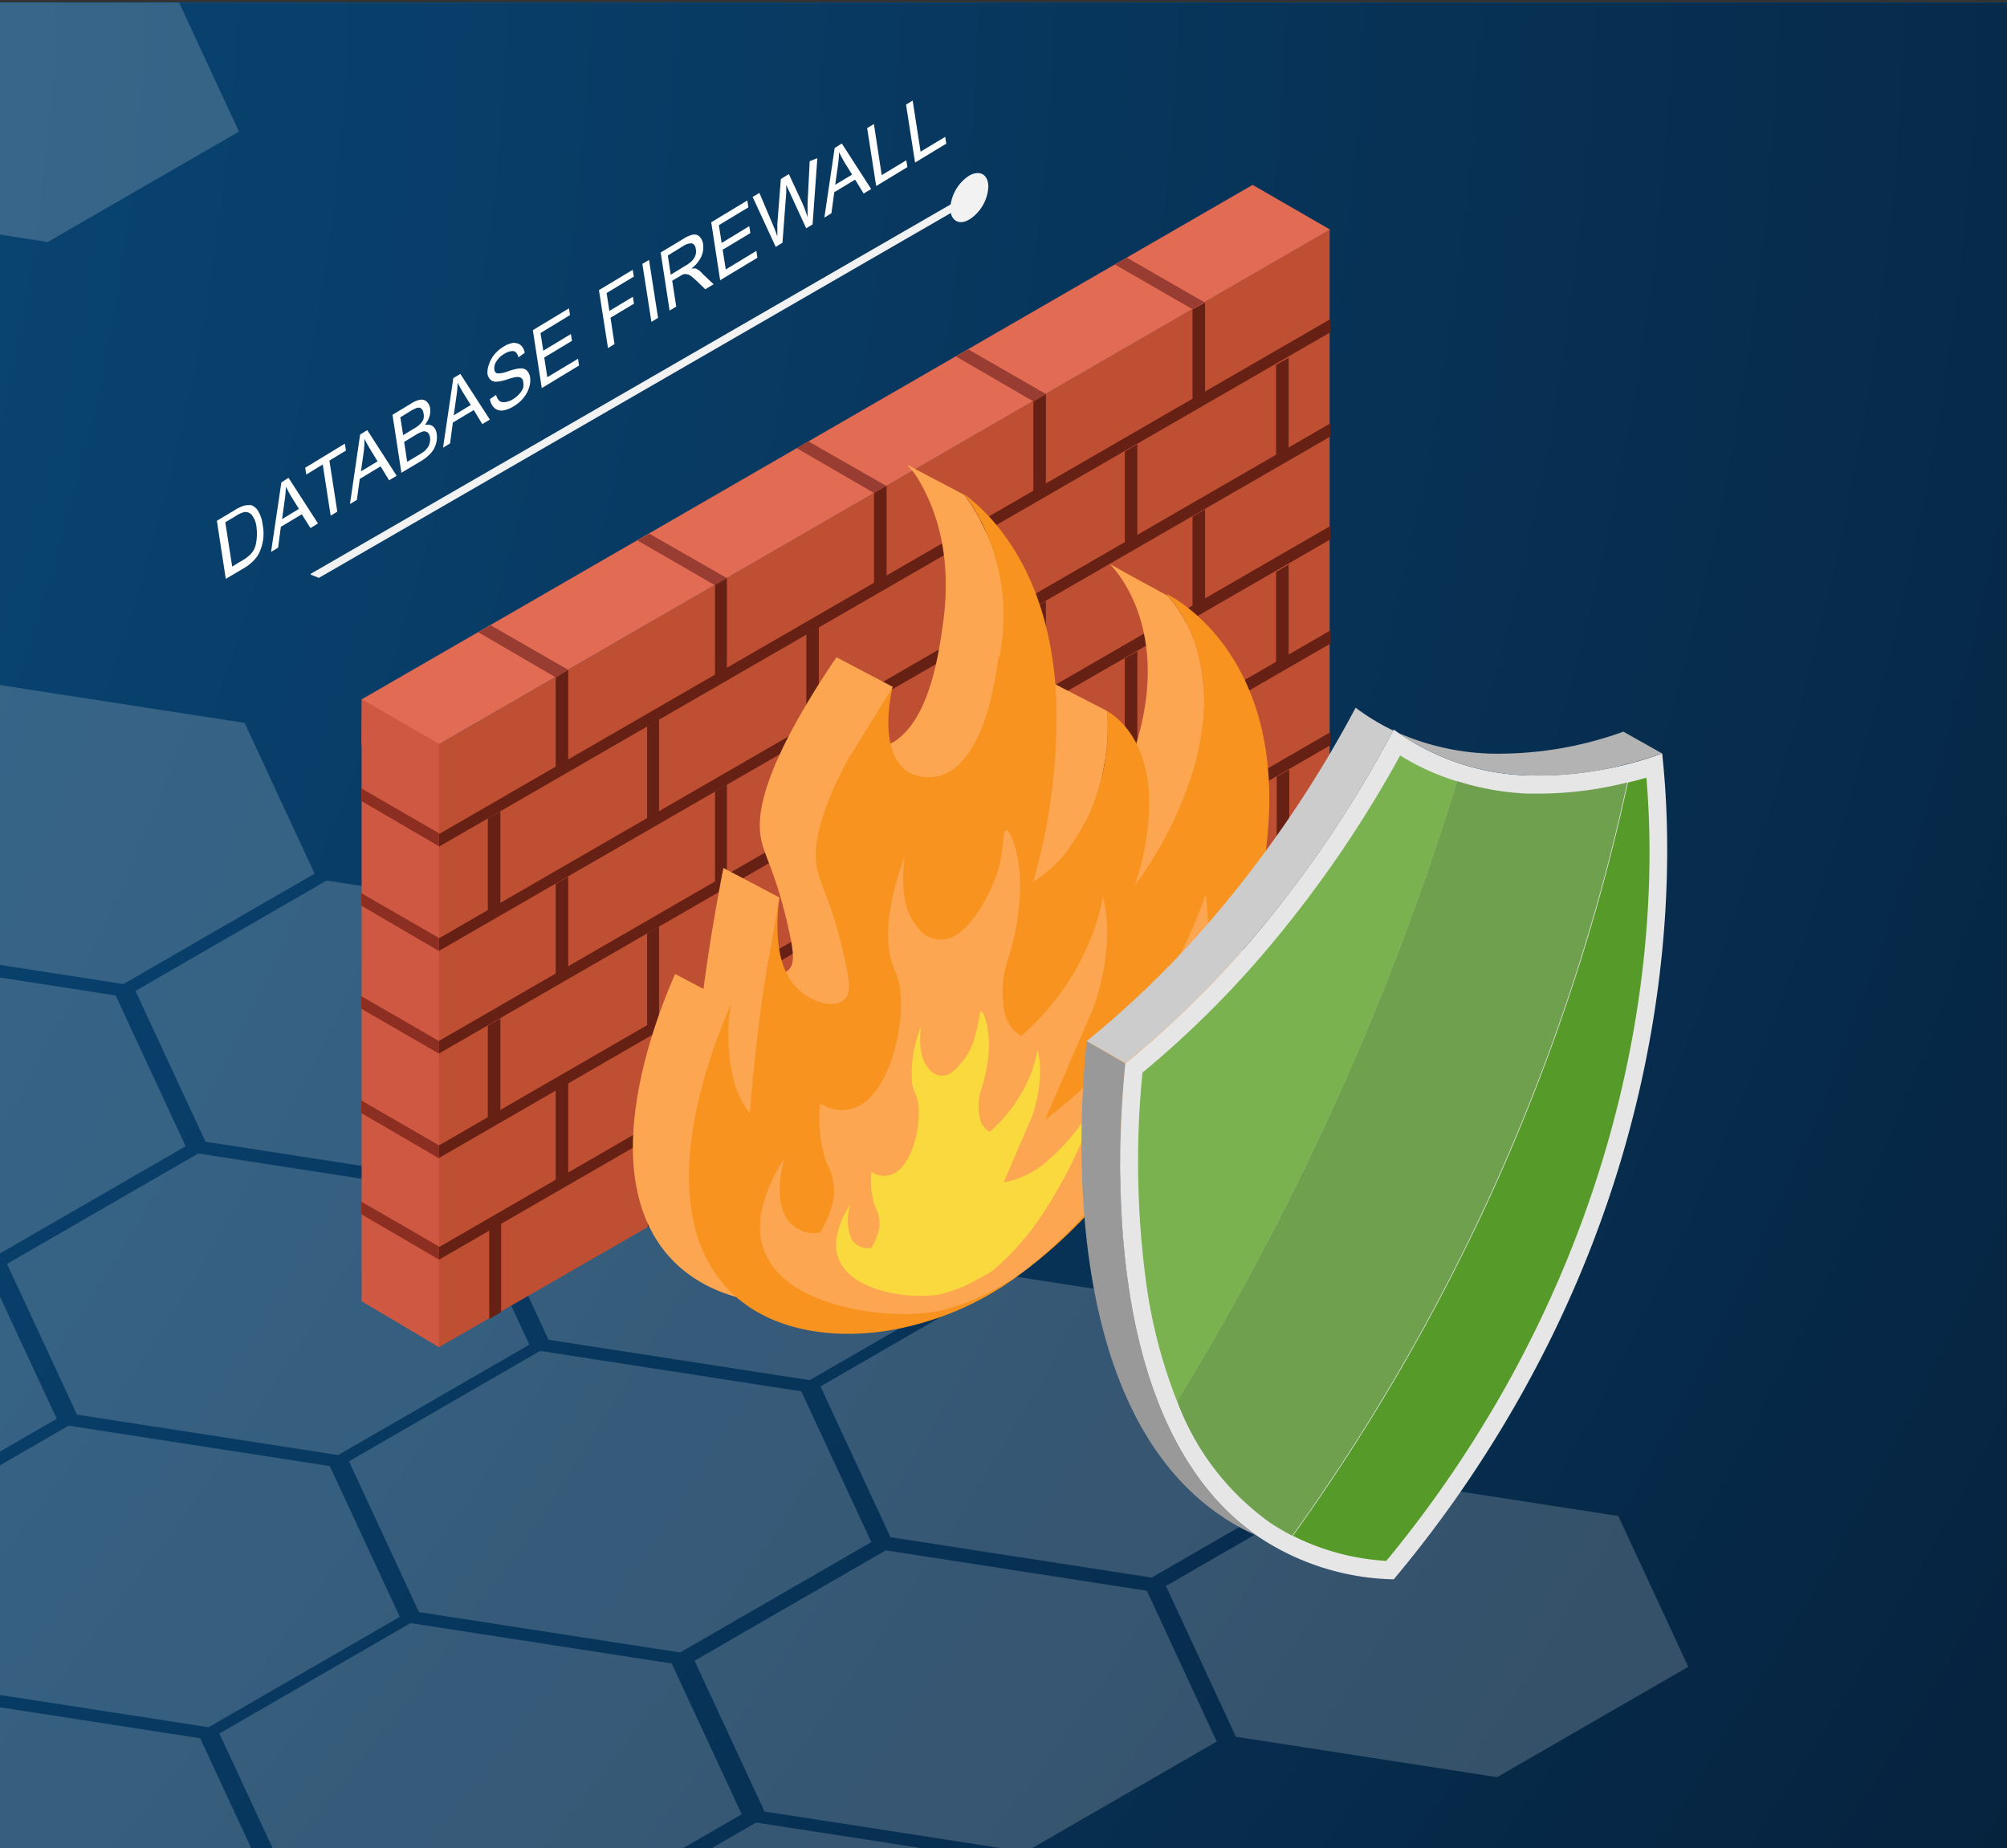 <svg id="Layer_1" data-name="Layer 1" xmlns="http://www.w3.org/2000/svg" xmlns:xlink="http://www.w3.org/1999/xlink" viewBox="0 0 160 147.33"><rect x="0" y="0" width="160" height="147.33" fill="#333333" stroke="none"/><defs><style>.cls-1{fill:none;}.cls-2{fill:#1d8bd6;}.cls-3{fill:url(#radial-gradient);}.cls-4{clip-path:url(#clip-path);}.cls-5{opacity:0.2;}.cls-6{fill:#f2f2f2;}.cls-7{fill:#be4f33;}.cls-8{fill:#e26b54;}.cls-9{fill:#662114;}.cls-10{fill:#ce5841;}.cls-11{fill:#8c2f22;}.cls-12{fill:#993d33;}.cls-13{fill:#fca651;}.cls-14{fill:#f7931e;}.cls-15{fill:#f9d93d;}.cls-16{fill:#999;}.cls-17{fill:#ccc;}.cls-18{fill:#e6e6e6;}.cls-19{fill:#7ab24f;}.cls-20{fill:#6ea04d;}.cls-21{fill:#569b29;}.cls-22{fill:#b3b3b3;}.cls-23{fill:#fff;}.cls-24{isolation:isolate;}</style><radialGradient id="radial-gradient" cx="-413.46" cy="-65.28" r="673.02" gradientTransform="translate(0 35.95) scale(1 0.64)" gradientUnits="userSpaceOnUse"><stop offset="0" stop-color="#0d72b9"/><stop offset="0.14" stop-color="#0c6baf"/><stop offset="0.37" stop-color="#0b5a94"/><stop offset="0.68" stop-color="#083d67"/><stop offset="1" stop-color="#051a31"/></radialGradient><clipPath id="clip-path"><rect class="cls-1" x="-389.69" y="0.2" width="595.28" height="147.4"/></clipPath></defs><rect class="cls-2" x="-389.69" y="0.2" width="595.28" height="147.4"/><rect class="cls-3" x="-389.69" y="0.2" width="595.28" height="147.4"/><g class="cls-4"><g class="cls-5"><polygon class="cls-6" points="15.8 91.96 0.56 100.76 6.14 112.78 26.96 116 42.2 107.2 36.62 95.18 15.8 91.96"/><polygon class="cls-6" points="-11.6 76.14 -26.84 84.94 -21.26 96.96 -0.44 100.18 14.8 91.38 9.22 79.36 -11.6 76.14"/><polygon class="cls-6" points="-21.88 97.87 -37.12 106.67 -31.54 118.69 -10.72 121.91 4.52 113.11 -1.06 101.09 -21.88 97.87"/><polygon class="cls-6" points="5.47 113.66 -9.77 122.46 -4.19 134.48 16.63 137.7 31.87 128.9 26.29 116.88 5.47 113.66"/><polygon class="cls-6" points="-1.32 54.41 -16.56 63.21 -10.98 75.23 9.84 78.45 25.08 69.65 19.5 57.63 -1.32 54.41"/><polygon class="cls-6" points="26.04 70.2 10.8 79 16.38 91.02 37.19 94.24 52.44 85.44 46.86 73.42 26.04 70.2"/><polygon class="cls-6" points="53.39 85.99 38.15 94.79 43.73 106.81 64.55 110.03 79.79 101.23 74.21 89.22 53.39 85.99"/><polygon class="cls-6" points="-4.86 135.36 -20.1 144.16 -14.52 156.18 6.3 159.4 21.54 150.6 15.96 138.58 -4.86 135.36"/><polygon class="cls-6" points="43.06 107.7 27.82 116.5 33.4 128.52 54.22 131.74 69.46 122.94 63.88 110.92 43.06 107.7"/><polygon class="cls-6" points="32.73 129.4 17.49 138.2 23.07 150.22 43.89 153.44 59.13 144.64 53.55 132.62 32.73 129.4"/><polygon class="cls-6" points="80.65 101.73 65.41 110.53 70.99 122.55 91.81 125.77 107.05 116.97 101.47 104.95 80.65 101.73"/><polygon class="cls-6" points="70.61 123.6 55.37 132.4 60.95 144.42 81.76 147.64 97 138.84 91.43 126.82 70.61 123.6"/><polygon class="cls-6" points="60.28 145.3 45.04 154.1 50.62 166.12 71.44 169.34 86.67 160.54 81.1 148.52 60.28 145.3"/><polygon class="cls-6" points="108.19 117.64 92.95 126.44 98.53 138.46 119.35 141.68 134.59 132.88 129.01 120.86 108.19 117.64"/></g><g class="cls-5"><polygon class="cls-6" points="-7.34 -4.75 -22.59 4.05 -17.01 16.07 3.81 19.29 19.05 10.49 13.47 -1.53 -7.34 -4.75"/></g></g><path class="cls-7" d="M31.94,61.1q0,22.2,0,44.41L35,107.4l71-40.86V18.3Z"/><path class="cls-8" d="M28.86,55.74l71-41,6.17,3.56L31.94,61.1l-3.12-1.76C28.83,58.14,28.84,56.94,28.86,55.74Z"/><path class="cls-9" d="M31.94,68.26v1l74.12-42.77V25.44Z"/><path class="cls-9" d="M31.94,76.57v1l74.12-42.77V33.75Z"/><path class="cls-9" d="M44.3,54V61.4l1-.46V53.4Z"/><path class="cls-9" d="M69.68,39.29v7.44l1-.46V38.72Z"/><path class="cls-9" d="M57,46.61v7.44l.95-.46V46.05Z"/><path class="cls-9" d="M82.38,32v7.44l1-.46V31.42Z"/><path class="cls-9" d="M95.07,24.68v7.44l1-.46V24.12Z"/><path class="cls-9" d="M31.94,84.75v1L106.06,43V41.93Q69,63.35,31.94,84.75Z"/><path class="cls-9" d="M44.3,70.46V77.9l1-.46V69.89Z"/><path class="cls-9" d="M69.68,55.78v7.44l1-.46V55.22Z"/><path class="cls-9" d="M57,63.11v7.44l.95-.46V62.54Z"/><path class="cls-9" d="M82.38,48.49v7.43l1-.46V47.92Z"/><path class="cls-9" d="M95.07,41.18v7.44l1-.47V40.61Z"/><path class="cls-9" d="M31.94,101.19v1l74.12-42.78V58.37Q69,79.79,31.94,101.19Z"/><path class="cls-9" d="M44.3,86.9v7.44l1-.46V86.33Z"/><path class="cls-9" d="M69.68,72.22v7.44l1-.46V71.66Z"/><path class="cls-9" d="M57,79.55V87l.95-.46V79Z"/><path class="cls-9" d="M82.38,64.93v7.43l1-.46V64.36Z"/><path class="cls-9" d="M95.07,57.62v7.44l1-.46V57.05Z"/><path class="cls-9" d="M38.89,65.26V72.7l1-.47V64.69Z"/><path class="cls-9" d="M64.28,50.58V58l1-.46V50Z"/><path class="cls-9" d="M51.59,57.91v7.43l.95-.46V57.34Z"/><path class="cls-9" d="M77,43.28v7.44l1-.46V42.72Z"/><path class="cls-9" d="M89.67,36v7.43l1-.46V35.41Z"/><path class="cls-9" d="M101.73,29.09v7.43l1-.46V28.52Z"/><path class="cls-9" d="M31.94,93.08v1l74.12-42.77V50.26Z"/><path class="cls-9" d="M38.89,81.77v7.44l1-.46V81.2Z"/><path class="cls-9" d="M64.28,67.09v7.44l1-.46V66.53Z"/><path class="cls-9" d="M51.59,74.42v7.44l.95-.46V73.85Z"/><path class="cls-9" d="M77,59.8v7.43l1-.46V59.23Z"/><path class="cls-9" d="M89.67,52.49v7.44l1-.46V51.92Z"/><path class="cls-9" d="M101.73,45.6V53l1-.46V45Z"/><path class="cls-9" d="M39,98.09v7.07l.95-.55V97.52Z"/><path class="cls-9" d="M64.34,83.41v7.14l1-.56V82.84Z"/><path class="cls-9" d="M51.64,90.74v7.11l1-.55V90.17Z"/><path class="cls-9" d="M77,76.11v7.14l1-.55V75.55Z"/><path class="cls-9" d="M89.72,68.81v7.13l1-.55V68.24Z"/><path class="cls-9" d="M101.78,61.92V69l1-.56c0-2.36,0-4.73,0-7.09Z"/><path class="cls-10" d="M35,59.3l-6.17-3.56v48L35,107.4Z"/><path class="cls-11" d="M35,66.43l-6.2-3.58v1L35,67.47Z"/><path class="cls-11" d="M35,74.78l-6.2-3.58v1L35,75.82Z"/><path class="cls-11" d="M35,83q-3.09-1.8-6.2-3.58v1L35,84Z"/><path class="cls-11" d="M35,91.31l-6.2-3.58v1L35,92.35Z"/><path class="cls-11" d="M35,99.38q-3.09-1.8-6.2-3.58v1L35,100.42Z"/><path class="cls-12" d="M44.3,54,38.12,50.4l1-.55,6.18,3.55Z"/><path class="cls-12" d="M57,46.66l-6.18-3.57.95-.54,6.18,3.54Z"/><path class="cls-12" d="M69.68,39.3l-6.17-3.57.94-.54,6.19,3.54Z"/><path class="cls-12" d="M82.38,32,76.2,28.41l1-.55,6.18,3.55Z"/><path class="cls-12" d="M95.06,24.65l-6.17-3.56.94-.55L96,24.09Z"/><path class="cls-13" d="M68.6,103.24c-7.54,2.06-17.41.26-18.11-10.6-.12-1.94-.13-7,3.33-15a14.71,14.71,0,0,0,.32,6.52,7.44,7.44,0,0,0,1.18,2.27c.17-2.38.42-5,.78-7.72.44-3.36,1-6.56,1.57-9.52-.21,1.62-.48,5.08,1.18,7,1.21,1.42,3.41,2,4.13,1,.35-.48.32-1.28-.2-3.52-1.05-4.52-2-5.62-2.16-7.14-.29-2.11.61-6.06,6.09-14.18-.78,3.39-.26,6.06,1.37,6.92a3.32,3.32,0,0,0,3.8-.61c2.36-2.09,3-6.88,3.28-8.84,1-6.92-1.41-11-2.75-12.78,1.88,1.43,6.84,5.87,7.33,16.33A48.28,48.28,0,0,1,77.91,68a10.52,10.52,0,0,0,2.48-2.19A16.6,16.6,0,0,0,83.8,54.34c.7.41,3,2,3.34,6.46A20.07,20.07,0,0,1,86,68.29,30.17,30.17,0,0,0,90.67,59c2.64-9.1-1.84-13.64-2.16-14,.5.23,10.39,5.21,7.77,21.62-2,12.59-10.43,26-19.17,32.43A23.91,23.91,0,0,1,68.6,103.24Z"/><path class="cls-13" d="M75.3,100.2a18.66,18.66,0,0,1-4.64,1.9c-3.82,1.05-15.88-.14-14.42-7.87A11.82,11.82,0,0,1,58.07,90c-.12.39-.87,3,.16,4.73a2.6,2.6,0,0,0,2.68,1.16A7.87,7.87,0,0,0,62,93.16a4.78,4.78,0,0,0-.58-2.85,11,11,0,0,1-.49-4.71,3,3,0,0,0,3.67-.18c2.09-1.75,3-6.15,2.72-8.7-.14-1.52-.6-1.64-.85-3.08-.44-2.52.38-5.5,1.21-7.78-.14,1-.49,4.07,1,5.69a2.22,2.22,0,0,0,2.92.73c1.8-1,3-4,3.17-4.34,1-2.36.61-3.89.92-4.1s1.14,1.73,1.17,4.34A19.43,19.43,0,0,1,75.92,74a8,8,0,0,0-.23,4.56A2.85,2.85,0,0,0,77,80.19a20.4,20.4,0,0,0,5-6.55,18.29,18.29,0,0,0,1.51-4.55,11.35,11.35,0,0,1,.34,3.25,19.44,19.44,0,0,1-1.09,5.58l-3.85,8.94a34.09,34.09,0,0,0,7.53-7.78A40.28,40.28,0,0,0,91.65,68.9a23.31,23.31,0,0,1-.75,9.69A37.7,37.7,0,0,1,86.84,88a37.28,37.28,0,0,1-9.51,10.91A21.49,21.49,0,0,1,75.3,100.2Z"/><path class="cls-13" d="M73.45,99.69a10.72,10.72,0,0,1-2.72,1.12c-2.25.61-9.33-.09-8.47-4.63a6.81,6.81,0,0,1,1.07-2.47,3.91,3.91,0,0,0,.1,2.78,1.52,1.52,0,0,0,1.57.68,4.73,4.73,0,0,0,.64-1.62,2.82,2.82,0,0,0-.35-1.67A6.75,6.75,0,0,1,65,91.11,1.75,1.75,0,0,0,67.16,91c1.23-1,1.74-3.61,1.6-5.1-.08-.9-.35-1-.5-1.82A9.51,9.51,0,0,1,69,79.51c-.08.59-.29,2.39.59,3.35a1.32,1.32,0,0,0,1.72.42,5.75,5.75,0,0,0,1.87-2.55,22,22,0,0,0,.54-2.41c.22-.15.66,1,.68,2.55a11.58,11.58,0,0,1-.55,3.45A4.72,4.72,0,0,0,73.69,87a1.64,1.64,0,0,0,.73.93,11.78,11.78,0,0,0,2.94-3.84,10.63,10.63,0,0,0,.89-2.68,6.73,6.73,0,0,1,.2,1.91,11.48,11.48,0,0,1-.64,3.28l-2.27,5.25a6.91,6.91,0,0,0,3.06-1.34,16.16,16.16,0,0,0,4.65-6A37,37,0,0,1,79,93.82a20.87,20.87,0,0,1-4.35,5.09A14.21,14.21,0,0,1,73.45,99.69Z"/><path class="cls-14" d="M73.06,105.59c-7.54,2.06-17.41.26-18.1-10.6-.12-1.94-.13-7,3.33-15a14.84,14.84,0,0,0,.31,6.52,7.54,7.54,0,0,0,1.18,2.27q.26-3.57.79-7.72c.44-3.36,1-6.55,1.57-9.52-.22,1.63-.48,5.08,1.18,7,1.21,1.42,3.4,2,4.12,1,.36-.48.33-1.28-.19-3.52-1.06-4.52-2-5.62-2.16-7.14-.29-2.11.61-6.06,6.08-14.18-.77,3.39-.26,6.06,1.38,6.92a3.33,3.33,0,0,0,3.8-.6c2.35-2.1,3-6.89,3.27-8.85,1-6.92-1.4-11-2.75-12.78,1.89,1.43,6.85,5.87,7.34,16.33A47.92,47.92,0,0,1,82.37,70.3a10.6,10.6,0,0,0,2.49-2.19,16.65,16.65,0,0,0,3.41-11.42c.7.42,3,2,3.33,6.47a20.08,20.08,0,0,1-1.17,7.48,30.4,30.4,0,0,0,4.71-9.3c2.64-9.1-1.84-13.64-2.16-14,.49.23,10.39,5.21,7.77,21.62-2,12.59-10.44,26-19.17,32.43A23.93,23.93,0,0,1,73.06,105.59Z"/><path class="cls-13" d="M79.76,102.55a18.24,18.24,0,0,1-4.63,1.9c-3.83,1-15.88-.14-14.42-7.87a11.83,11.83,0,0,1,1.82-4.2c-.11.38-.86,3,.17,4.72a2.59,2.59,0,0,0,2.67,1.16,7.87,7.87,0,0,0,1.09-2.75,4.73,4.73,0,0,0-.58-2.84,11.13,11.13,0,0,1-.5-4.72,3,3,0,0,0,3.68-.18c2.09-1.75,3-6.15,2.72-8.69-.14-1.53-.6-1.64-.86-3.09-.43-2.51.38-5.5,1.22-7.78-.15,1-.49,4.07,1,5.69a2.23,2.23,0,0,0,2.93.73c1.8-1,3-3.95,3.17-4.34.94-2.36.6-3.88.92-4.1s1.14,1.73,1.17,4.34a19.88,19.88,0,0,1-.94,5.86A8,8,0,0,0,80.16,81a2.85,2.85,0,0,0,1.25,1.59,20.18,20.18,0,0,0,5-6.54,18.16,18.16,0,0,0,1.52-4.56,11.84,11.84,0,0,1,.33,3.25,19.14,19.14,0,0,1-1.08,5.58l-3.86,8.94a33.87,33.87,0,0,0,7.53-7.78,40.59,40.59,0,0,0,5.27-10.18,23.6,23.6,0,0,1-.76,9.7A40.26,40.26,0,0,1,81.8,101.22,22.17,22.17,0,0,1,79.76,102.55Z"/><path class="cls-15" d="M77.92,102a10.87,10.87,0,0,1-2.72,1.12c-2.25.62-9.34-.09-8.48-4.63a7.2,7.2,0,0,1,1.07-2.47,4,4,0,0,0,.1,2.78,1.53,1.53,0,0,0,1.57.68,4.56,4.56,0,0,0,.64-1.61,2.84,2.84,0,0,0-.34-1.68,6.42,6.42,0,0,1-.29-2.77,1.75,1.75,0,0,0,2.16-.11c1.23-1,1.73-3.61,1.6-5.1-.09-.9-.36-1-.51-1.82a9.64,9.64,0,0,1,.72-4.57c-.09.59-.29,2.39.59,3.35a1.31,1.31,0,0,0,1.72.42,5.53,5.53,0,0,0,1.86-2.55,17.61,17.61,0,0,0,.54-2.41c.22-.15.67,1,.69,2.55a11.58,11.58,0,0,1-.55,3.45,4.61,4.61,0,0,0-.14,2.68,1.69,1.69,0,0,0,.74.93,12.07,12.07,0,0,0,2.94-3.84,10.92,10.92,0,0,0,.89-2.68,6.79,6.79,0,0,1,.19,1.91A11.19,11.19,0,0,1,82.28,89c-.76,1.75-1.51,3.5-2.27,5.26a7.14,7.14,0,0,0,3.06-1.35,16.23,16.23,0,0,0,4.65-6,37,37,0,0,1-4.25,9.32,21,21,0,0,1-4.35,5.08C78.54,101.68,77.92,102,77.92,102Z"/><path class="cls-13" d="M53.82,77.65,58.29,80l-2.85,6.79-2.32-1.7c.11-2,.21-4.11.32-6.17Z"/><path class="cls-13" d="M57.67,69.2l4.47,2.35-1.2,6.88L56.67,75.5C57,73.4,57.34,71.3,57.67,69.2Z"/><path class="cls-13" d="M71.17,54.76c-1.13,1.85-2.27,3.69-3.4,5.53-.91-1.56-1.83-3.12-2.74-4.69l1.68-3.19Z"/><path class="cls-13" d="M72.41,37.1l4.46,2.35A16,16,0,0,1,79.21,44a16.57,16.57,0,0,1,.46,8.37l-4.3-2a13.4,13.4,0,0,0-3-13.24Z"/><path class="cls-13" d="M88.27,56.69l-4.14-2.14L85.06,66l1.51-.52a17.36,17.36,0,0,0,1.29-3.65A17.73,17.73,0,0,0,88.27,56.69Z"/><path class="cls-13" d="M93.09,47.5,88.51,45l3.64,3.53q1.18,5.32,2.36,10.66l1.38-1.77A15,15,0,0,0,95.48,52a11.77,11.77,0,0,0-1.18-2.83A11.29,11.29,0,0,0,93.09,47.5Z"/><path class="cls-16" d="M97.32,120.83a17.76,17.76,0,0,0,2.9,1.61c-12.93-9-11-32.41-10.51-37.65L86.63,83C86.1,88.28,84.17,111.89,97.32,120.83Z"/><path class="cls-17" d="M100.35,74.24a92.55,92.55,0,0,0,10.72-16,18,18,0,0,1-3-1.82h0A93,93,0,0,1,97.26,72.5,77.09,77.09,0,0,1,86.63,83h0l3.08,1.75h0A76.51,76.51,0,0,0,100.35,74.24Z"/><path class="cls-18" d="M132.51,60.07a29.31,29.31,0,0,1-10.64,1.75,19,19,0,0,1-10.76-3.66h0a93,93,0,0,1-10.76,16.08A77.09,77.09,0,0,1,89.72,84.78c-.53,5.23-2.46,28.85,10.69,37.79a20.15,20.15,0,0,0,10.7,3.34h0a95.79,95.79,0,0,0,10.7-15.69C135,86.09,133,64.7,132.51,60.07Z"/><path class="cls-19" d="M116.16,62.29a19.37,19.37,0,0,1-4.54-2.06,93.44,93.44,0,0,1-10.17,14.93A78.55,78.55,0,0,1,91.08,85.51a72.08,72.08,0,0,0,.27,16.57,40.45,40.45,0,0,0,2.49,9.64,217,217,0,0,0,11.38-21.11A214.72,214.72,0,0,0,116.16,62.29Z"/><path class="cls-20" d="M122.81,63.27l-1,0a21.62,21.62,0,0,1-5.65-1,214.72,214.72,0,0,1-10.94,28.32,217,217,0,0,1-11.38,21.11,20.76,20.76,0,0,0,7.38,9.67,17,17,0,0,0,1.8,1.06,162.25,162.25,0,0,0,15.71-27,162.48,162.48,0,0,0,11-33.05A29.24,29.24,0,0,1,122.81,63.27Z"/><path class="cls-21" d="M131.25,62q-.74.21-1.47.39a162.48,162.48,0,0,1-11,33.05,162.25,162.25,0,0,1-15.71,27,19.1,19.1,0,0,0,7.45,2,94.49,94.49,0,0,0,10.08-14.91C131.75,89,132,70.47,131.25,62Z"/><path class="cls-22" d="M132.51,60.07l-3.09-1.74a29.31,29.31,0,0,1-10.64,1.75,19.82,19.82,0,0,1-7.3-1.65,19.14,19.14,0,0,0,10.39,3.39,27.07,27.07,0,0,0,7.4-.79h0l.34-.09h0c.41-.1.82-.21,1.24-.34C131.46,60.43,132,60.25,132.51,60.07Z"/><path class="cls-6" d="M75.76,16.62A3.31,3.31,0,0,1,77.27,14c.84-.48,1.52-.08,1.52.88a3.3,3.3,0,0,1-1.5,2.61C76.45,18,75.77,17.58,75.76,16.62Z"/><polygon class="cls-6" points="77.39 15.37 24.92 45.66 24.77 45.75 24.77 45.81 25.42 46.07 77.69 15.89 77.39 15.37"/><path class="cls-23" d="M21,42.82a3.8,3.8,0,0,1-.17.83,3.26,3.26,0,0,1-.29.65,3,3,0,0,1-.44.51,3.45,3.45,0,0,1-.63.47L18,46.15l-.71-4.63,1.37-.82a3.36,3.36,0,0,1,.72-.36,1.32,1.32,0,0,1,.42-.07l.22,0a1.06,1.06,0,0,1,.58.51,2.56,2.56,0,0,1,.33,1A3.78,3.78,0,0,1,21,42.82Zm-.75,1a2.48,2.48,0,0,0,.2-.77,3.88,3.88,0,0,0,0-1,1.85,1.85,0,0,0-.38-1,.68.68,0,0,0-.46-.23h-.12a2.26,2.26,0,0,0-.7.32l-.83.5.55,3.53.84-.51a2.75,2.75,0,0,0,.61-.46,1.63,1.63,0,0,0,.32-.45"/><path class="cls-23" d="M34.8,35.21a2.21,2.21,0,0,1-.22.6,2.1,2.1,0,0,1-.41.49,3,3,0,0,1-.63.47L32,37.69l-.71-4.62,1.49-.9a1.92,1.92,0,0,1,.76-.31h.1a.62.62,0,0,1,.4.18.91.91,0,0,1,.25.51,1.6,1.6,0,0,1-.05.64,2,2,0,0,1-.36.67l.29,0a.63.63,0,0,1,.33.12.88.88,0,0,1,.31.58A2,2,0,0,1,34.8,35.21Zm-.7.47a1.21,1.21,0,0,0,.18-.82.68.68,0,0,0-.18-.38.5.5,0,0,0-.24-.09h-.12a2.68,2.68,0,0,0-.6.28l-.92.56.24,1.59,1-.6c.17-.1.29-.19.36-.24a1.6,1.6,0,0,0,.28-.31M31.92,33.3l.22,1.39.86-.52a2.37,2.37,0,0,0,.49-.36,1,1,0,0,0,.27-.41,1,1,0,0,0,0-.46.55.55,0,0,0-.16-.35.31.31,0,0,0-.2-.09h-.11a2.88,2.88,0,0,0-.61.3l-.8.49"/><path class="cls-23" d="M29.28,34.29l2.34,3.64-.6.36-.68-1.11-1.66,1-.23,1.67-.55.33.81-5.54Zm-.53,3.3,1.35-.81-.61-1c-.19-.32-.33-.58-.43-.79A8.76,8.76,0,0,1,29,36l-.23,1.62"/><polygon class="cls-23" points="27.49 35.37 27.58 35.92 26.26 36.72 26.89 40.79 26.36 41.11 25.73 37.03 24.42 37.83 24.33 37.29 27.49 35.37"/><path class="cls-23" d="M23,38.09l2.35,3.64-.6.37L24.06,41l-1.67,1-.22,1.66-.56.34.82-5.54Zm-.52,3.3,1.35-.82-.62-1c-.18-.3-.32-.57-.42-.78a9.12,9.12,0,0,1-.08,1l-.23,1.62"/><path class="cls-23" d="M36.7,29.81l2.35,3.64-.6.36-.68-1.12-1.67,1-.22,1.66-.56.34.82-5.55Zm-.53,3.3,1.36-.82-.62-1c-.18-.31-.33-.57-.43-.79a7.23,7.23,0,0,1-.08,1l-.23,1.62"/><polygon class="cls-23" points="51.74 20.72 52.46 25.34 51.93 25.66 51.21 21.04 51.74 20.72"/><polygon class="cls-23" points="50.44 21.51 50.53 22.05 48.36 23.36 48.58 24.79 50.45 23.66 50.54 24.21 48.67 25.33 48.99 27.43 48.47 27.75 47.75 23.13 50.44 21.51"/><polygon class="cls-23" points="45.36 24.58 45.44 25.12 43.09 26.55 43.31 27.96 45.51 26.63 45.6 27.17 43.39 28.5 43.63 30.07 46.08 28.6 46.16 29.14 43.19 30.94 42.48 26.32 45.36 24.58"/><path class="cls-23" d="M41.08,27.35a.7.7,0,0,1,.44.18,1,1,0,0,1,.31.6l-.5.36c-.07-.28-.2-.45-.38-.5l-.1,0a1.25,1.25,0,0,0-.63.21,1.83,1.83,0,0,0-.66.63.94.94,0,0,0-.15.62.36.36,0,0,0,.22.32h.09a2.34,2.34,0,0,0,.76-.16,4.25,4.25,0,0,1,.92-.24h.14a.65.65,0,0,1,.45.16.93.93,0,0,1,.27.56,1.75,1.75,0,0,1-.08.8,2.34,2.34,0,0,1-.44.82,2.69,2.69,0,0,1-.74.65,2.44,2.44,0,0,1-.93.37h-.14a.81.81,0,0,1-.52-.21,1.14,1.14,0,0,1-.35-.7l.49-.34a1,1,0,0,0,.25.47.48.48,0,0,0,.32.11h.14a1.62,1.62,0,0,0,.63-.23,2.43,2.43,0,0,0,.52-.43,1.62,1.62,0,0,0,.3-.49,1.08,1.08,0,0,0,0-.46.39.39,0,0,0-.39-.39.62.62,0,0,0-.18,0,5,5,0,0,0-.74.2,3.15,3.15,0,0,1-.82.17h-.06a.62.62,0,0,1-.43-.17.81.81,0,0,1-.23-.49A1.85,1.85,0,0,1,39,29a2.32,2.32,0,0,1,.43-.76,2.73,2.73,0,0,1,.71-.6,2,2,0,0,1,.81-.31A.75.75,0,0,1,41.08,27.35Z"/><g class="cls-24"><path class="cls-23" d="M67.11,11.44l2.34,3.63-.6.36-.68-1.11-1.66,1L66.28,17l-.56.35.82-5.55Zm-.53,3.29,1.35-.81-.62-1c-.18-.32-.32-.58-.42-.79a8.94,8.94,0,0,1-.08,1l-.23,1.62"/><path class="cls-23" d="M65.16,12.61l-.38,5.28-.51.31-1.38-3c-.12-.24-.18-.4-.21-.46,0,.24,0,.44,0,.61l-.3,4-.54.33L60,15.7l.54-.32L61.65,18c.12.28.22.56.32.85,0-.56,0-.88,0-1l.28-3.58.64-.39.93,2a10.39,10.39,0,0,1,.56,1.44c0-.32,0-.7,0-1.12l.17-3.35Z"/></g><polygon class="cls-23" points="59.58 15.98 59.66 16.53 57.31 17.95 57.53 19.37 59.73 18.03 59.82 18.58 57.61 19.91 57.86 21.48 60.3 20 60.38 20.55 57.41 22.34 56.7 17.72 59.58 15.98"/><path class="cls-23" d="M56,21.82l.89.84-.66.4-.68-.65a5.84,5.84,0,0,0-.47-.41.91.91,0,0,0-.32-.14h-.06a.46.46,0,0,0-.2,0,1.52,1.52,0,0,0-.3.16l-.61.36.32,2.06-.53.32-.71-4.63,1.76-1.06a2.47,2.47,0,0,1,.83-.37h.13a.53.53,0,0,1,.39.18,1,1,0,0,1,.27.59,1.77,1.77,0,0,1-.15,1,2.58,2.58,0,0,1-.78.94h.13a.48.48,0,0,1,.22,0A1.4,1.4,0,0,1,56,21.82Zm-1.36-.63a2.53,2.53,0,0,0,.56-.43,1.21,1.21,0,0,0,.26-.47,1,1,0,0,0,0-.47.47.47,0,0,0-.29-.42l-.1,0a1.21,1.21,0,0,0-.58.2l-1.25.77.23,1.53,1.13-.69"/><polygon class="cls-23" points="72.76 8.02 73.39 12.09 75.35 10.91 75.44 11.45 72.95 12.96 72.23 8.34 72.76 8.02"/><polygon class="cls-23" points="69.67 9.89 70.29 13.96 72.25 12.78 72.34 13.32 69.85 14.83 69.13 10.21 69.67 9.89"/></svg>